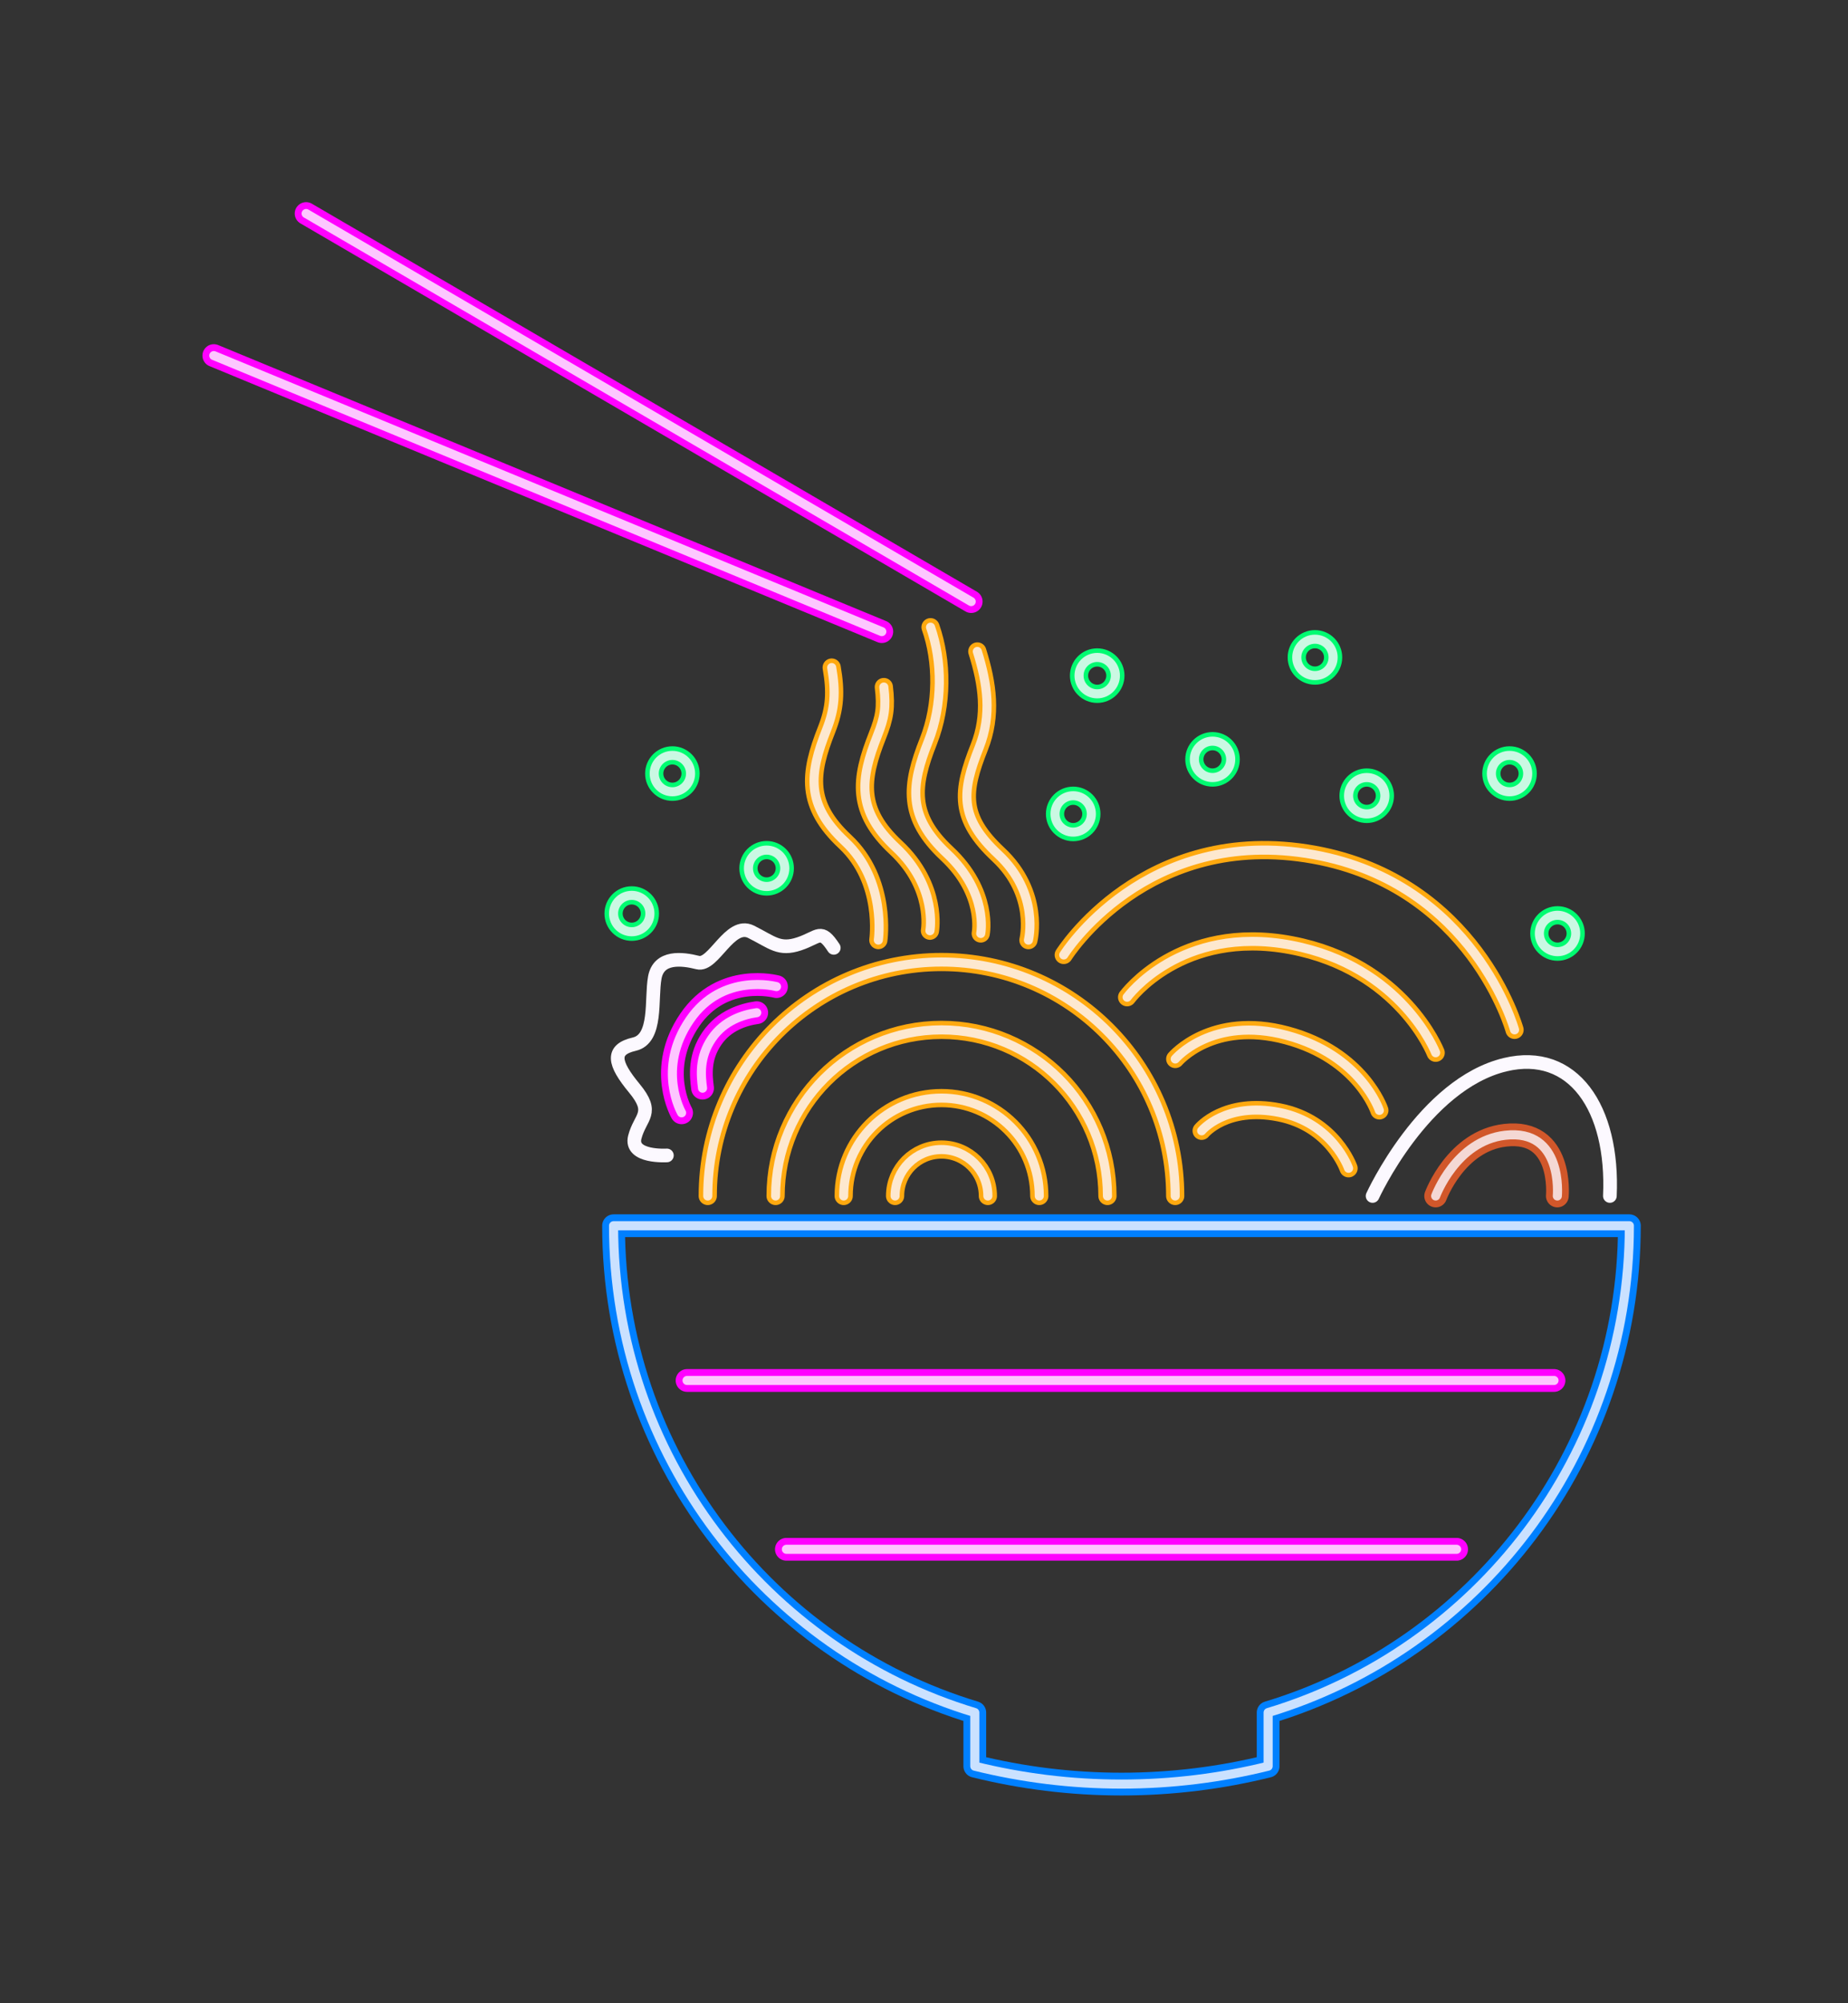 <?xml version="1.0" encoding="UTF-8"?> <svg xmlns="http://www.w3.org/2000/svg" width="406" height="440" viewBox="0 0 406 440" fill="none"><rect x="0" y="0" width="406" height="440" fill="#333333" stroke="none"/><g style="mix-blend-mode:screen"><path d="M46.976 78.102L193.732 138.73M67.254 46.9L213.368 132.133" stroke="#FF00FF" stroke-width="5" stroke-linecap="round" stroke-linejoin="round"></path><g opacity="0.8"><path d="M46.976 78.102L193.732 138.73M67.254 46.9L213.368 132.133" stroke="#FCF8FF" stroke-width="2" stroke-linecap="round" stroke-linejoin="round"></path></g></g><g style="mix-blend-mode:screen"><path d="M357.968 269.219H134.799C134.799 319.679 168.241 362.312 214.16 376.149V387.929C224.484 390.487 235.276 391.859 246.384 391.859C257.491 391.859 268.294 390.487 278.607 387.929V376.149C324.516 362.312 357.968 319.679 357.968 269.219Z" stroke="#0080FF" stroke-width="5" stroke-linecap="round" stroke-linejoin="round"></path><path opacity="0.8" d="M357.968 269.219H134.799C134.799 319.679 168.241 362.312 214.16 376.149V387.929C224.484 390.487 235.276 391.859 246.384 391.859C257.491 391.859 268.294 390.487 278.607 387.929V376.149C324.516 362.312 357.968 319.679 357.968 269.219Z" stroke="#FCF8FF" stroke-width="2" stroke-linecap="round" stroke-linejoin="round"></path></g><g style="mix-blend-mode:screen"><path d="M150.944 303.208H341.411M172.767 340.288H320.013" stroke="#FF00FF" stroke-width="5" stroke-linecap="round" stroke-linejoin="round"></path><g opacity="0.8"><path d="M150.944 303.208H341.411M172.767 340.288H320.013" stroke="#FCF8FF" stroke-width="2" stroke-linecap="round" stroke-linejoin="round"></path></g></g><g style="mix-blend-mode:screen"><path d="M301.551 262.687C301.551 262.687 312.735 238.148 330.674 233.848C345.556 230.277 354.564 243.298 353.683 262.687" stroke="#FCF8FF" stroke-width="3" stroke-linecap="round" stroke-linejoin="round"></path><path opacity="0.8" d="M301.551 262.687C301.551 262.687 312.735 238.148 330.674 233.848C345.556 230.277 354.564 243.298 353.683 262.687" stroke="#FCF8FF" stroke-width="2" stroke-linecap="round" stroke-linejoin="round"></path></g><g style="mix-blend-mode:screen"><path d="M315.411 262.687C315.411 262.687 319.85 250.603 330.674 249.351C343.511 247.87 342.141 262.687 342.141 262.687" stroke="#D1572A" stroke-width="5" stroke-linecap="round" stroke-linejoin="round"></path><path opacity="0.8" d="M315.411 262.687C315.411 262.687 319.85 250.603 330.674 249.351C343.511 247.87 342.141 262.687 342.141 262.687" stroke="#FCF8FF" stroke-width="2" stroke-linecap="round" stroke-linejoin="round"></path></g><g style="mix-blend-mode:screen"><path d="M146.515 253.782C146.515 253.782 138.291 254.304 139.466 249.754C140.641 245.203 143.937 244.561 139.346 239.008C134.755 233.456 134.244 230.517 139.346 229.341C144.448 228.165 142.99 219.423 143.861 214.687C144.742 209.952 149.822 210.539 153.304 211.421C156.785 212.303 160.31 202.309 165.009 204.661C169.709 207.012 171.178 208.776 175.583 207.306C179.989 205.836 180.283 203.779 183.177 208.188" stroke="#FCF8FF" stroke-width="3" stroke-linecap="round" stroke-linejoin="round"></path><path opacity="0.8" d="M146.515 253.782C146.515 253.782 138.291 254.304 139.466 249.754C140.641 245.203 143.937 244.561 139.346 239.008C134.755 233.456 134.244 230.517 139.346 229.341C144.448 228.165 142.99 219.423 143.861 214.687C144.742 209.952 149.822 210.539 153.304 211.421C156.785 212.303 160.31 202.309 165.009 204.661C169.709 207.012 171.178 208.776 175.583 207.306C179.989 205.836 180.283 203.779 183.177 208.188" stroke="#FCF8FF" stroke-width="2" stroke-linecap="round" stroke-linejoin="round"></path></g><g style="mix-blend-mode:screen"><path d="M155.492 262.687C155.492 234.305 178.479 211.301 206.84 211.301C235.201 211.301 258.188 234.305 258.188 262.687M243.306 262.687C243.306 242.536 226.988 226.205 206.851 226.205C186.714 226.205 170.396 242.536 170.396 262.687M228.326 262.687C228.326 250.81 218.709 241.186 206.84 241.186C194.971 241.186 185.354 250.81 185.354 262.687M217.034 262.687C217.034 257.059 212.475 252.486 206.84 252.486C201.205 252.486 196.647 257.048 196.647 262.687M332.741 226.195C332.741 226.195 323.864 194.068 288.638 187.721C251.596 181.058 233.7 209.745 233.7 209.745M315.411 231.224C315.411 231.224 308.003 212.205 283.645 207.6C259.331 203.006 247.625 219.031 247.625 219.031M303.042 243.886C303.042 243.886 299.05 231.79 282.677 227.403C266.293 223.016 258.199 232.596 258.199 232.596M296.275 256.601C296.275 256.601 292.849 246.662 281.045 244.332C269.209 242.002 263.998 248.371 263.998 248.371M214.716 143.085C216.958 150.27 217.937 157.053 215.13 164.14C211.29 173.84 210.604 179.523 219.307 187.666C228.533 196.289 225.943 206.49 225.943 206.49M204.436 137.761C207.058 145.186 207.134 154.788 203.946 162.844C200.106 172.545 199.301 179.305 208.004 187.449C217.229 196.071 215.467 205.031 215.467 205.031M194.177 150.902C194.721 155.452 194.329 157.608 192.774 161.549C188.934 171.249 188.128 178.01 196.832 186.153C206.057 194.775 204.305 204.421 204.305 204.421M182.722 146.623C183.646 151.958 183.451 155.594 181.601 160.253C177.761 169.953 176.956 176.714 185.659 184.857C194.884 193.48 192.97 206.479 192.97 206.479" stroke="#FFA90F" stroke-width="4" stroke-linecap="round" stroke-linejoin="round"></path><g opacity="0.8"><path d="M155.492 262.687C155.492 234.305 178.479 211.301 206.84 211.301C235.201 211.301 258.188 234.305 258.188 262.687M243.306 262.687C243.306 242.536 226.988 226.205 206.851 226.205C186.714 226.205 170.396 242.536 170.396 262.687M228.326 262.687C228.326 250.81 218.709 241.186 206.84 241.186C194.971 241.186 185.354 250.81 185.354 262.687M217.034 262.687C217.034 257.059 212.475 252.486 206.84 252.486C201.205 252.486 196.647 257.048 196.647 262.687M332.741 226.195C332.741 226.195 323.864 194.068 288.638 187.721C251.596 181.058 233.7 209.745 233.7 209.745M315.411 231.224C315.411 231.224 308.003 212.205 283.645 207.6C259.331 203.006 247.625 219.031 247.625 219.031M303.042 243.886C303.042 243.886 299.05 231.79 282.677 227.403C266.293 223.016 258.199 232.596 258.199 232.596M296.275 256.601C296.275 256.601 292.849 246.662 281.045 244.332C269.209 242.002 263.998 248.371 263.998 248.371M214.716 143.085C216.958 150.27 217.937 157.053 215.13 164.14C211.29 173.84 210.604 179.523 219.307 187.666C228.533 196.289 225.943 206.49 225.943 206.49M204.436 137.761C207.058 145.186 207.134 154.788 203.946 162.844C200.106 172.545 199.301 179.305 208.004 187.449C217.229 196.071 215.467 205.031 215.467 205.031M194.177 150.902C194.721 155.452 194.329 157.608 192.774 161.549C188.934 171.249 188.128 178.01 196.832 186.153C206.057 194.775 204.305 204.421 204.305 204.421M182.722 146.623C183.646 151.958 183.451 155.594 181.601 160.253C177.761 169.953 176.956 176.714 185.659 184.857C194.884 193.48 192.97 206.479 192.97 206.479" stroke="#FCF8FF" stroke-width="2" stroke-linecap="round" stroke-linejoin="round"></path></g></g><g style="mix-blend-mode:screen"><path d="M151.716 169.91C151.716 172.12 149.932 173.905 147.723 173.905C145.515 173.905 143.731 172.12 143.731 169.91C143.731 167.7 145.515 165.914 147.723 165.914C149.932 165.914 151.716 167.7 151.716 169.91ZM241.053 144.402C238.845 144.402 237.061 146.188 237.061 148.398C237.061 150.608 238.845 152.393 241.053 152.393C243.262 152.393 245.046 150.608 245.046 148.398C245.046 146.188 243.262 144.402 241.053 144.402ZM300.267 170.781C298.059 170.781 296.274 172.566 296.274 174.776C296.274 176.986 298.059 178.772 300.267 178.772C302.475 178.772 304.259 176.986 304.259 174.776C304.259 172.566 302.475 170.781 300.267 170.781ZM342.183 201.035C339.975 201.035 338.191 202.821 338.191 205.031C338.191 207.241 339.975 209.026 342.183 209.026C344.392 209.026 346.176 207.241 346.176 205.031C346.176 202.821 344.392 201.035 342.183 201.035ZM266.39 162.79C264.182 162.79 262.398 164.575 262.398 166.785C262.398 168.995 264.182 170.781 266.39 170.781C268.598 170.781 270.383 168.995 270.383 166.785C270.383 164.575 268.598 162.79 266.39 162.79ZM288.888 140.396C286.679 140.396 284.895 142.181 284.895 144.391C284.895 146.601 286.679 148.387 288.888 148.387C291.096 148.387 292.88 146.601 292.88 144.391C292.88 142.181 291.096 140.396 288.888 140.396ZM331.642 165.914C329.433 165.914 327.649 167.7 327.649 169.91C327.649 172.12 329.433 173.905 331.642 173.905C333.85 173.905 335.634 172.12 335.634 169.91C335.634 167.7 333.85 165.914 331.642 165.914ZM168.426 186.719C166.217 186.719 164.433 188.505 164.433 190.715C164.433 192.925 166.217 194.71 168.426 194.71C170.634 194.71 172.418 192.925 172.418 190.715C172.418 188.505 170.634 186.719 168.426 186.719ZM235.777 174.776C233.568 174.776 231.784 176.562 231.784 178.772C231.784 180.982 233.568 182.767 235.777 182.767C237.985 182.767 239.769 180.982 239.769 178.772C239.769 176.562 237.985 174.776 235.777 174.776ZM138.792 196.659C136.583 196.659 134.799 198.444 134.799 200.654C134.799 202.864 136.583 204.65 138.792 204.65C141 204.65 142.784 202.864 142.784 200.654C142.784 198.444 141 196.659 138.792 196.659Z" stroke="#00FB71" stroke-width="4" stroke-linecap="round" stroke-linejoin="round"></path><g opacity="0.8"><path d="M151.716 169.91C151.716 172.12 149.932 173.905 147.723 173.905C145.515 173.905 143.731 172.12 143.731 169.91C143.731 167.7 145.515 165.914 147.723 165.914C149.932 165.914 151.716 167.7 151.716 169.91ZM241.053 144.402C238.845 144.402 237.061 146.188 237.061 148.398C237.061 150.608 238.845 152.393 241.053 152.393C243.262 152.393 245.046 150.608 245.046 148.398C245.046 146.188 243.262 144.402 241.053 144.402ZM300.267 170.781C298.059 170.781 296.274 172.566 296.274 174.776C296.274 176.986 298.059 178.772 300.267 178.772C302.475 178.772 304.259 176.986 304.259 174.776C304.259 172.566 302.475 170.781 300.267 170.781ZM342.183 201.035C339.975 201.035 338.191 202.821 338.191 205.031C338.191 207.241 339.975 209.026 342.183 209.026C344.392 209.026 346.176 207.241 346.176 205.031C346.176 202.821 344.392 201.035 342.183 201.035ZM266.39 162.79C264.182 162.79 262.398 164.575 262.398 166.785C262.398 168.995 264.182 170.781 266.39 170.781C268.598 170.781 270.383 168.995 270.383 166.785C270.383 164.575 268.598 162.79 266.39 162.79ZM288.888 140.396C286.679 140.396 284.895 142.181 284.895 144.391C284.895 146.601 286.679 148.387 288.888 148.387C291.096 148.387 292.88 146.601 292.88 144.391C292.88 142.181 291.096 140.396 288.888 140.396ZM331.642 165.914C329.433 165.914 327.649 167.7 327.649 169.91C327.649 172.12 329.433 173.905 331.642 173.905C333.85 173.905 335.634 172.12 335.634 169.91C335.634 167.7 333.85 165.914 331.642 165.914ZM168.426 186.719C166.217 186.719 164.433 188.505 164.433 190.715C164.433 192.925 166.217 194.71 168.426 194.71C170.634 194.71 172.418 192.925 172.418 190.715C172.418 188.505 170.634 186.719 168.426 186.719ZM235.777 174.776C233.568 174.776 231.784 176.562 231.784 178.772C231.784 180.982 233.568 182.767 235.777 182.767C237.985 182.767 239.769 180.982 239.769 178.772C239.769 176.562 237.985 174.776 235.777 174.776ZM138.792 196.659C136.583 196.659 134.799 198.444 134.799 200.654C134.799 202.864 136.583 204.65 138.792 204.65C141 204.65 142.784 202.864 142.784 200.654C142.784 198.444 141 196.659 138.792 196.659Z" stroke="#FCF8FF" stroke-width="2" stroke-linecap="round" stroke-linejoin="round"></path></g></g><g style="mix-blend-mode:screen"><path d="M149.747 244.419C149.747 244.419 144.166 234.817 151.542 224.017C158.733 213.49 170.591 216.701 170.591 216.701M166.25 222.428C163.345 222.831 159.092 224.137 156.405 228.078C153.587 232.193 153.979 236.167 154.348 239.008" stroke="#FF00FF" stroke-width="5" stroke-linecap="round" stroke-linejoin="round"></path><g opacity="0.8"><path d="M149.747 244.419C149.747 244.419 144.166 234.817 151.542 224.017C158.733 213.49 170.591 216.701 170.591 216.701M166.25 222.428C163.345 222.831 159.092 224.137 156.405 228.078C153.587 232.193 153.979 236.167 154.348 239.008" stroke="#FCF8FF" stroke-width="2" stroke-linecap="round" stroke-linejoin="round"></path></g></g></svg> 